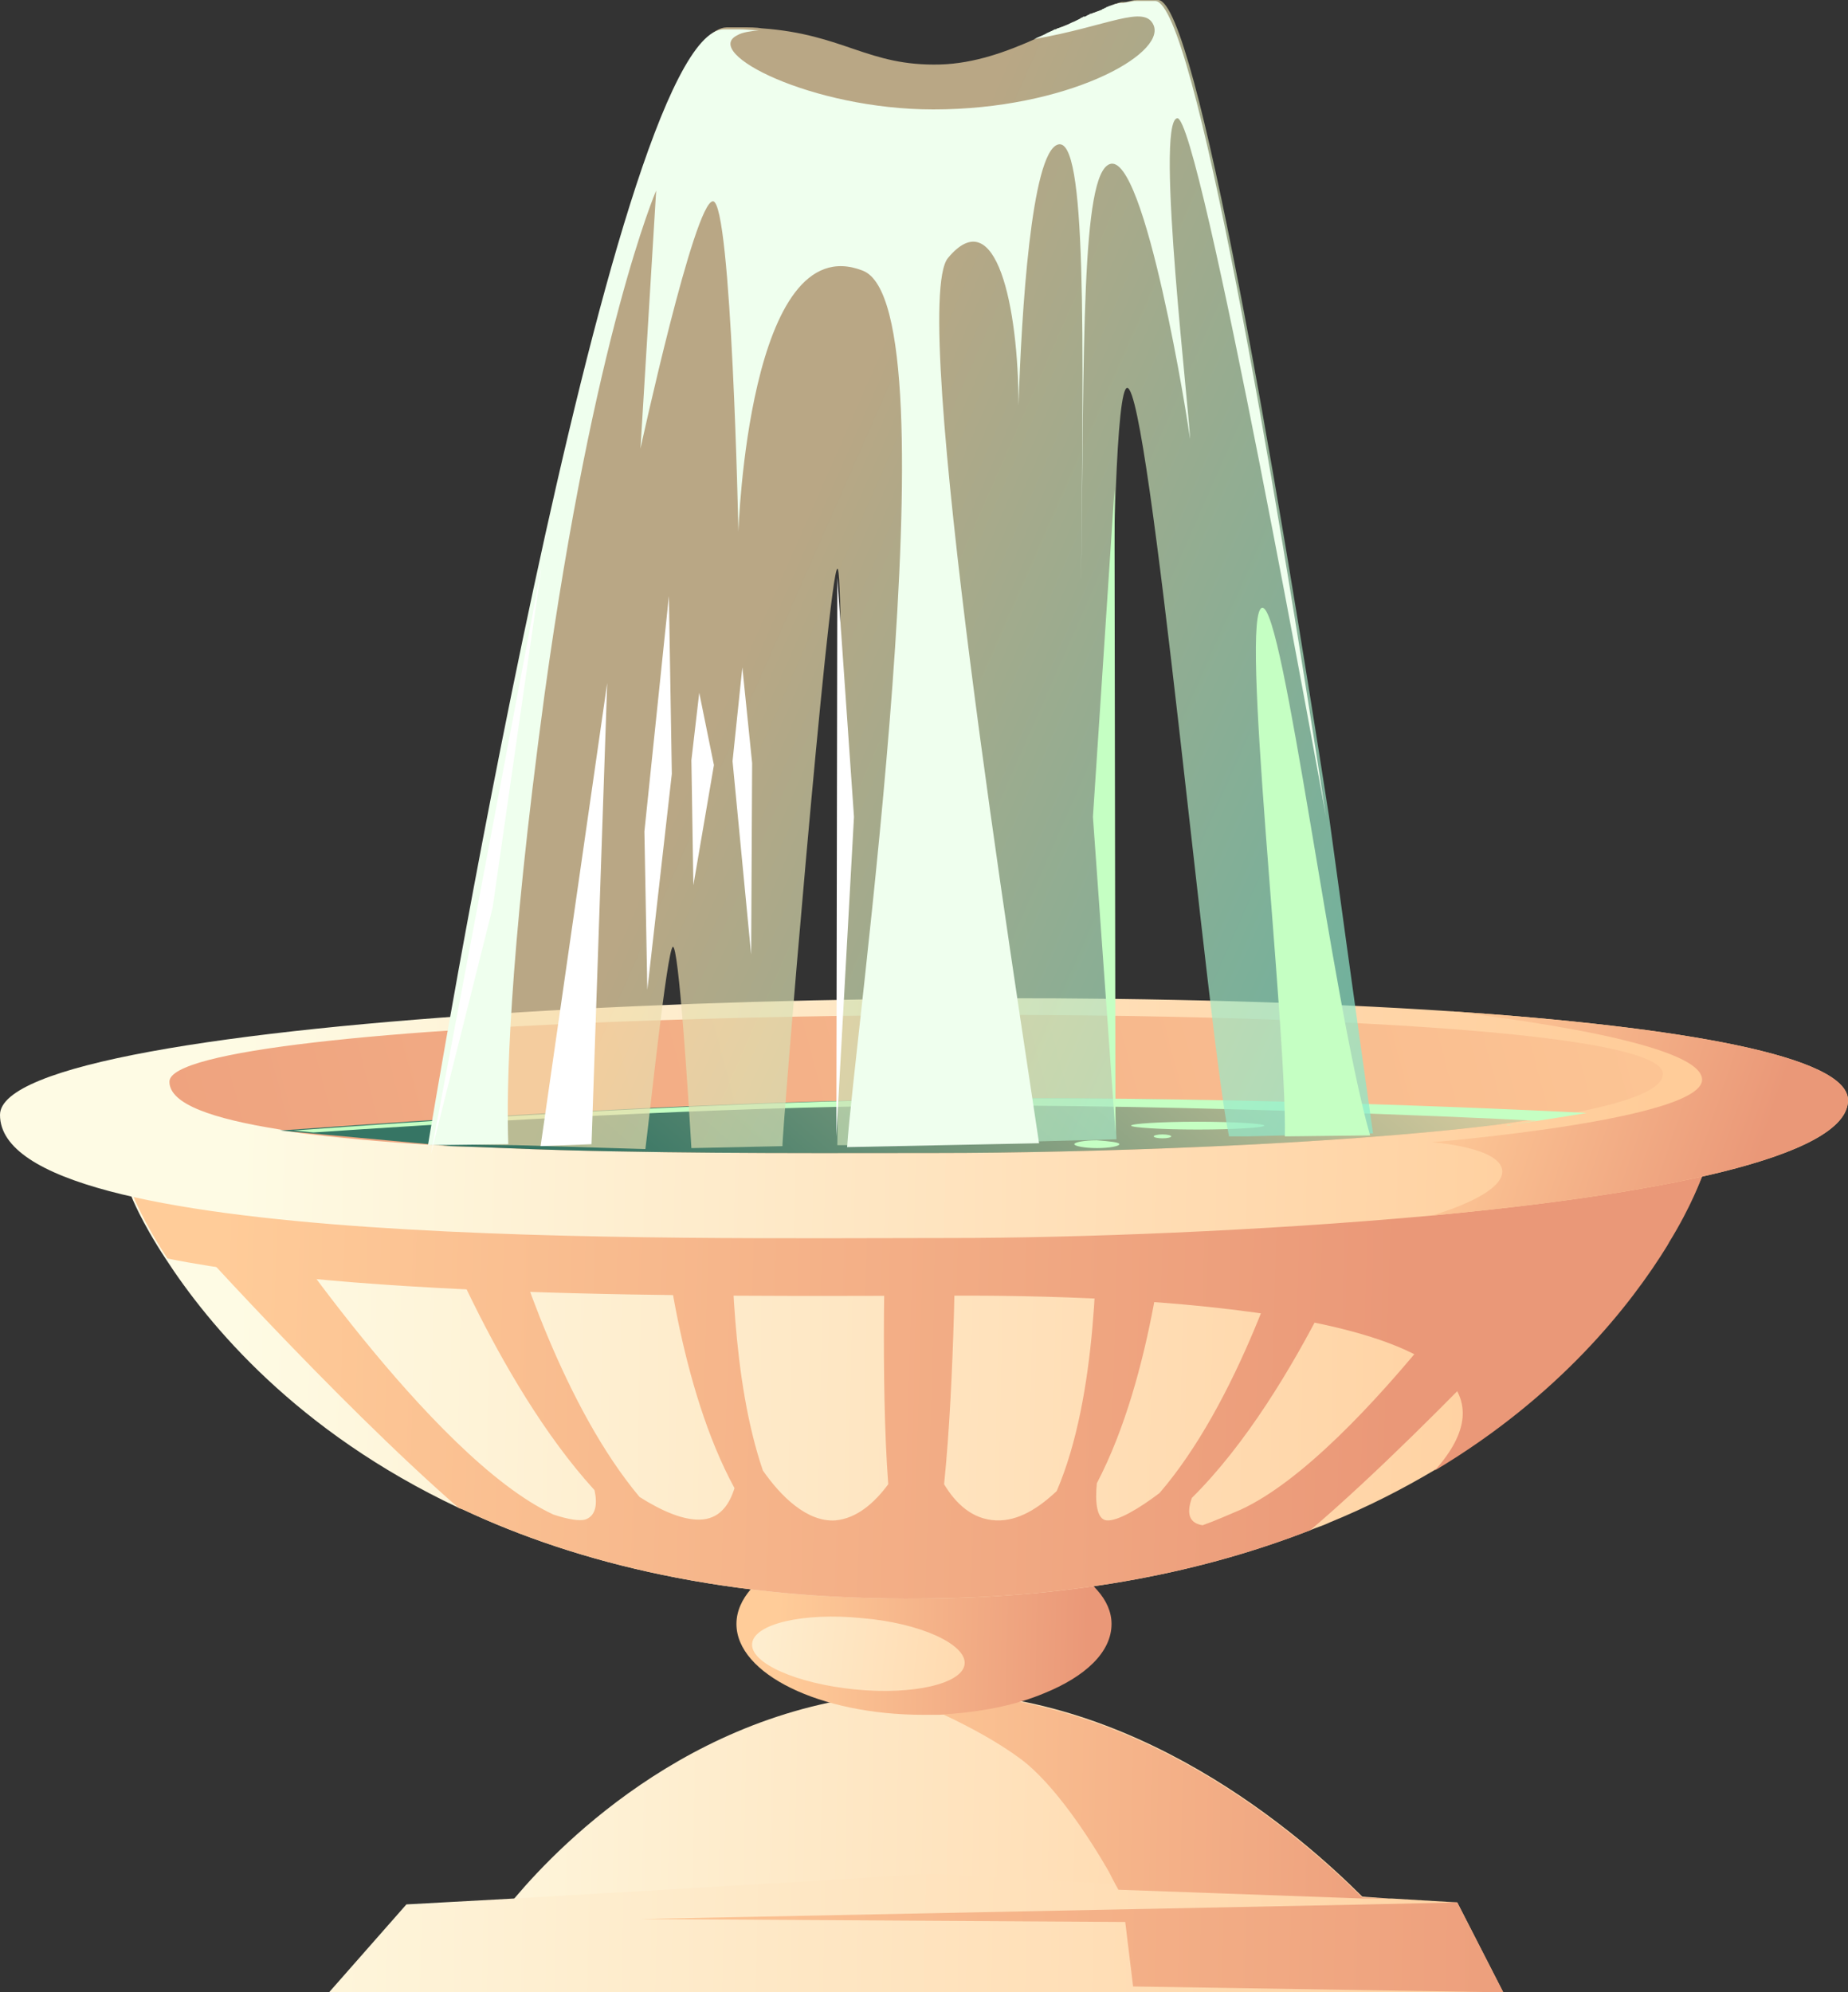 <svg xmlns="http://www.w3.org/2000/svg" width="90" height="97" viewBox="0 0 90 97" fill="none"><rect x="0" y="0" width="90" height="97" fill="#333333" stroke="none"/><path d="M67.393 93.48H24.229C24.229 93.48 24.515 93.052 25.087 92.385C27.377 89.674 34.197 82.728 44.499 82.395C44.595 82.395 44.642 82.395 44.738 82.395C55.231 82.11 63.482 89.484 66.344 92.338C66.391 92.385 66.391 92.385 66.439 92.433C66.534 92.528 66.63 92.623 66.725 92.718C67.154 93.194 67.393 93.48 67.393 93.48Z" fill="url(#paint0_linear)"></path><path d="M73.211 97H16.025L19.793 92.719L25.04 92.433L45.31 91.244L54.277 91.719L66.296 92.338L67.631 92.433H67.774L70.97 92.623L73.211 97Z" fill="url(#paint1_linear)"></path><path d="M49.698 85.63C47.456 83.965 44.213 82.728 44.213 82.728L44.499 82.443C44.594 82.443 44.642 82.443 44.737 82.443C55.23 82.157 63.482 89.531 66.343 92.385L67.631 92.433H66.391L54.467 92.005C54.467 92.005 54.276 91.672 53.99 91.101C53.084 89.531 51.367 86.867 49.698 85.63Z" fill="url(#paint2_linear)"></path><path d="M73.212 97L55.183 96.715L54.801 93.575L31.192 93.432L66.677 92.719L70.922 92.623L67.774 92.433L70.97 92.623L73.212 97Z" fill="url(#paint3_linear)"></path><path d="M54.133 79.065C54.133 80.445 52.846 81.634 50.842 82.443C49.602 82.966 48.076 83.299 46.359 83.442C46.121 83.442 45.93 83.489 45.691 83.489C45.453 83.489 45.214 83.489 44.976 83.489C39.92 83.489 35.866 81.491 35.866 79.065C35.866 76.639 39.968 74.641 44.976 74.641C48.791 74.641 52.035 75.783 53.418 77.4C53.895 77.924 54.133 78.494 54.133 79.065Z" fill="url(#paint4_linear)"></path><path d="M46.979 81.016C46.884 81.967 44.499 82.538 41.637 82.253C38.776 81.967 36.534 80.968 36.629 80.017C36.725 79.065 39.109 78.494 41.971 78.78C44.833 79.018 47.075 80.064 46.979 81.016Z" fill="url(#paint5_linear)"></path><path d="M82.894 57.277C82.846 57.372 82.369 58.657 81.177 60.607C79.364 63.557 75.882 67.981 69.825 71.596C68.299 72.5 66.63 73.357 64.769 74.118C64.483 74.26 64.15 74.356 63.816 74.498C58.808 76.449 52.655 77.781 44.976 77.828C35.437 77.924 28.14 76.116 22.56 73.499C22.464 73.452 22.417 73.452 22.321 73.404C14.451 69.694 10.159 64.508 8.06 61.273C6.868 59.465 6.391 58.228 6.391 58.228L16.121 58.086L19.459 58.038L29.714 57.895L32.146 57.848L34.197 57.8H35.628L43.259 57.705H44.165L46.693 57.658L48.649 57.61L53.561 57.562L57.043 57.515H57.615L62.146 57.467L82.894 57.277Z" fill="url(#paint6_linear)"></path><path d="M78.887 59.37C78.887 59.37 70.016 69.218 63.816 74.498C58.808 76.449 52.655 77.781 44.976 77.828C35.437 77.924 28.14 76.116 22.56 73.499C22.464 73.452 22.417 73.452 22.321 73.404C16.264 68.124 8.633 59.608 8.633 59.608L12.735 58.514C12.735 58.514 20.986 70.978 26.948 73.737C27.663 73.975 28.235 74.07 28.521 73.975C29.046 73.785 29.094 73.166 28.951 72.548C24.086 67.22 20.795 58.324 20.795 58.324L21.749 58.229L24.229 58.038C24.229 58.086 24.277 58.133 24.277 58.181C25.231 61.511 27.52 68.552 31.145 72.881C32.194 73.547 33.339 74.07 34.245 73.975C35.103 73.88 35.533 73.214 35.771 72.453C33.1 67.553 32.289 60.322 32.146 58.038C32.146 57.991 32.146 57.943 32.146 57.896C32.099 57.515 32.099 57.325 32.099 57.325H35.58C35.58 57.467 35.58 57.658 35.58 57.848C35.58 57.896 35.58 57.943 35.58 57.991C35.628 61.226 35.628 67.125 37.154 71.596C38.013 72.833 39.3 74.118 40.684 74.023C41.733 73.927 42.592 73.166 43.259 72.262C42.878 67.267 43.116 59.894 43.164 57.896C43.164 57.848 43.164 57.848 43.164 57.8C43.164 57.515 43.164 57.372 43.164 57.372H46.55C46.55 57.372 46.55 57.515 46.55 57.753V57.848C46.55 59.751 46.502 67.22 45.978 72.262C46.55 73.214 47.361 73.975 48.506 74.023C49.603 74.07 50.604 73.404 51.463 72.595C53.466 67.933 53.418 61.083 53.466 57.705V57.658C53.466 57.563 53.466 57.467 53.466 57.372H56.948C56.948 57.372 56.948 57.467 56.948 57.61V57.658C56.852 59.228 56.184 66.934 53.418 72.215C53.323 73.166 53.418 73.975 53.895 74.023C54.42 74.07 55.469 73.452 56.471 72.691C60.239 68.314 62.623 60.94 63.529 57.61L67.011 57.896C67.011 57.896 63.339 67.695 58.045 72.928C57.758 73.737 57.949 74.165 58.569 74.26C59.237 74.023 59.857 73.737 60.429 73.499C66.391 70.74 74.642 58.276 74.642 58.276L78.887 59.37Z" fill="url(#paint7_linear)"></path><path d="M82.893 57.277C82.846 57.372 82.416 58.657 81.272 60.512C81.272 60.56 81.224 60.56 81.224 60.607C79.412 63.557 75.93 67.981 69.873 71.596C76.741 63.937 55.898 63.081 47.122 63.081C37.44 63.081 18.553 63.366 8.156 61.273C6.963 59.465 6.486 58.228 6.486 58.228L10.97 58.181L16.168 58.133L19.507 58.086L29.761 57.943L34.245 57.895L44.213 57.753L48.696 57.705L57.711 57.61L62.242 57.562L82.893 57.277Z" fill="url(#paint8_linear)"></path><path d="M90 53.566C90 56.373 80.461 58.181 69.73 59.18C61.431 59.941 52.369 60.274 46.359 60.274C32.528 60.274 0 60.845 0 54.28C0 49.428 44.213 47.477 70.684 49.237C81.94 49.999 90 51.426 90 53.566Z" fill="url(#paint9_linear)"></path><path d="M80.986 52.282C80.986 53.043 79.316 53.662 76.597 54.185C75.501 54.375 74.26 54.566 72.925 54.756C64.865 55.755 52.703 56.135 45.691 56.135C41.16 56.135 34.054 56.183 27.281 55.993C25.469 55.945 23.656 55.85 21.939 55.802C19.459 55.66 17.17 55.469 15.167 55.231C14.642 55.184 14.117 55.089 13.64 54.994C10.35 54.47 8.251 53.757 8.251 52.663C8.251 51.14 19.03 50.094 32.289 49.666C53.513 48.952 80.986 49.713 80.986 52.282Z" fill="url(#paint10_linear)"></path><path d="M90 53.566C90 56.373 80.461 58.181 69.73 59.18C69.73 59.18 73.163 58.228 73.163 57.039C73.163 55.85 69.73 55.612 69.73 55.612C69.73 55.612 83.084 54.518 82.893 52.52C82.703 50.522 70.826 49.285 70.683 49.237C81.939 49.998 90 51.426 90 53.566Z" fill="url(#paint11_linear)"></path><path d="M76.598 54.185C75.501 54.375 74.261 54.566 72.925 54.756C64.865 55.755 52.703 56.135 45.691 56.135C41.16 56.135 34.054 56.183 27.281 55.993C25.469 55.945 23.657 55.85 21.939 55.802L13.641 55.041C13.831 55.041 30.763 53.709 44.642 53.519C56.947 53.281 73.068 53.995 76.598 54.185Z" fill="url(#paint12_linear)"></path><path d="M77.266 54.185C76.169 54.375 74.929 54.566 73.593 54.756C73.498 54.756 73.45 54.756 73.355 54.803C73.879 54.708 74.404 54.613 74.833 54.566C71.256 54.375 55.183 53.662 42.878 53.852C32.719 53.995 20.938 54.756 15.262 55.136L14.309 55.041C14.499 55.041 31.431 53.709 45.31 53.519C57.615 53.281 73.736 53.995 77.266 54.185Z" fill="#C5FFC3"></path><path d="M61.574 54.803C61.574 54.898 60.143 54.994 58.331 54.994C56.566 54.994 55.087 54.898 55.087 54.803C55.087 54.708 56.518 54.613 58.331 54.613C60.095 54.613 61.574 54.708 61.574 54.803Z" fill="#C5FFC3"></path><path d="M54.515 55.707C54.515 55.802 54.038 55.898 53.418 55.898C52.846 55.898 52.321 55.802 52.321 55.707C52.321 55.612 52.798 55.517 53.418 55.517C54.038 55.565 54.515 55.612 54.515 55.707Z" fill="#C5FFC3"></path><path d="M57.043 55.327C57.043 55.374 56.852 55.422 56.614 55.422C56.375 55.422 56.185 55.374 56.185 55.327C56.185 55.279 56.375 55.231 56.614 55.231C56.852 55.231 57.043 55.279 57.043 55.327Z" fill="#C5FFC3"></path><path d="M47.886 54.803H42.163C42.163 54.803 43.975 49.285 44.261 45.194C44.404 43.148 44.357 41.197 44.214 39.77C44.118 38.343 43.975 37.439 43.975 37.439H46.741C46.741 37.439 46.217 41.245 46.217 44.956C46.169 48.666 47.886 54.803 47.886 54.803Z" fill="#96D6BB"></path><path d="M44.643 45.717C44.547 47.429 42.973 53.281 42.544 54.803H42.115C42.115 54.803 43.927 49.285 44.213 45.194C44.356 43.148 44.309 41.198 44.166 39.77C44.452 41.768 44.69 44.528 44.643 45.717Z" fill="#D4F5DC"></path><path d="M46.694 37.487C46.694 37.63 46.074 37.772 45.31 37.772C44.547 37.772 43.927 37.63 43.927 37.487C43.927 37.344 44.547 37.202 45.31 37.202C46.074 37.202 46.694 37.344 46.694 37.487Z" fill="#96D6BB"></path><path d="M45.119 54.803C45.167 52.805 45.358 47.81 45.31 46.098C45.215 44.099 44.833 37.772 44.833 37.772L46.359 37.677C46.359 37.677 45.596 41.816 45.835 46.145C45.93 47.763 46.884 52.805 47.17 54.803H45.119Z" fill="#399492"></path><path opacity="0.69" d="M66.868 55.184H66.773L62.623 55.279L60.715 55.327H59.857C58.855 50.712 55.994 18.886 54.897 18.886C53.847 18.886 54.133 50.331 54.372 55.469L50.747 55.565L41.399 55.755H40.779C40.827 50.855 41.16 27.497 40.779 27.687C40.35 27.925 38.06 55.422 38.108 55.802L33.672 55.898C33.529 53.471 33.052 45.955 32.766 46.098C32.48 46.288 31.622 54.47 31.431 55.945L25.135 55.755L21.224 55.707C21.224 55.707 29.905 1.475 35.389 1.332C35.628 1.332 35.819 1.332 36.01 1.332C36.057 1.332 36.105 1.332 36.153 1.332C36.486 1.332 36.82 1.332 37.106 1.38C41.113 1.665 42.258 3.235 45.787 3.14C47.456 3.092 49.03 2.521 50.509 1.855C50.7 1.76 50.843 1.713 51.033 1.617C51.176 1.522 51.367 1.475 51.51 1.38C51.51 1.38 51.51 1.38 51.558 1.38C51.606 1.38 51.606 1.332 51.653 1.332C51.797 1.284 51.892 1.237 52.035 1.189C52.178 1.142 52.321 1.047 52.464 0.999C52.56 0.951 52.655 0.904 52.75 0.856C52.798 0.856 52.798 0.856 52.846 0.809C52.893 0.809 52.893 0.809 52.941 0.761H52.989C53.036 0.714 53.084 0.714 53.18 0.666C53.227 0.666 53.227 0.666 53.275 0.618C53.323 0.618 53.37 0.571 53.418 0.571C53.561 0.523 53.657 0.476 53.8 0.428C53.847 0.428 53.847 0.428 53.895 0.381C53.943 0.381 53.943 0.381 53.99 0.333C54.038 0.333 54.038 0.333 54.086 0.285C54.181 0.238 54.277 0.238 54.324 0.19C54.372 0.19 54.42 0.143 54.467 0.143C54.515 0.143 54.563 0.095 54.658 0.095C54.706 0.095 54.706 0.095 54.754 0.095C54.801 0.095 54.801 0.095 54.849 0.095C55.04 0.048 55.183 0 55.374 0H55.421C55.469 0 55.517 0 55.564 0H55.612H55.66H55.707C55.755 0 55.755 0 55.803 0H55.85H55.898C55.946 0 55.946 0 55.994 0C56.041 0 56.041 0 56.089 0C56.184 0 56.327 0 56.423 0C58.283 0.19 62.194 23.453 64.722 39.723C65.914 48.476 66.868 55.184 66.868 55.184Z" fill="url(#paint13_linear)"></path><path d="M57.329 5.756C58.426 5.566 64.531 39.485 64.579 39.77C62.099 23.501 58.188 0.238 56.28 0.048C56.185 0.048 56.041 0.048 55.946 0.048C55.898 0.048 55.898 0.048 55.851 0.048C55.803 0.048 55.803 0.048 55.755 0.048H55.708H55.66C55.612 0.048 55.612 0.048 55.565 0.048H55.517H55.469H55.422C55.374 0.048 55.326 0.048 55.278 0.048H55.231C55.04 0.095 54.897 0.095 54.706 0.143C54.658 0.143 54.658 0.143 54.611 0.143C54.563 0.143 54.563 0.143 54.515 0.143C54.468 0.143 54.42 0.19 54.325 0.19C54.277 0.19 54.229 0.238 54.181 0.238C54.086 0.285 53.991 0.285 53.943 0.333C53.895 0.333 53.895 0.333 53.847 0.381C53.8 0.381 53.8 0.381 53.752 0.428C53.705 0.428 53.705 0.428 53.657 0.476C53.514 0.523 53.418 0.571 53.275 0.618C53.227 0.618 53.18 0.666 53.132 0.666C53.084 0.666 53.084 0.666 53.037 0.714C52.989 0.714 52.941 0.761 52.846 0.809H52.798C52.751 0.809 52.751 0.809 52.703 0.856C52.655 0.856 52.655 0.856 52.608 0.904C52.512 0.951 52.417 0.999 52.321 1.047C52.178 1.094 52.035 1.189 51.892 1.237C51.797 1.284 51.654 1.332 51.511 1.38C51.463 1.38 51.463 1.427 51.415 1.427C51.415 1.427 51.415 1.427 51.367 1.427C51.224 1.522 51.034 1.57 50.891 1.665C50.7 1.76 50.557 1.808 50.366 1.903C53.943 1.284 55.755 0.19 56.185 1.237C56.757 2.664 51.94 5.328 45.453 5.328C39.539 5.328 34.15 2.569 35.914 1.713C36.153 1.57 36.534 1.522 36.964 1.475C36.677 1.475 36.344 1.427 36.01 1.427C35.962 1.427 35.914 1.427 35.867 1.427C35.676 1.427 35.437 1.427 35.247 1.427C29.762 1.522 20.843 55.755 20.843 55.755L24.754 55.707C24.658 53.138 24.754 46.859 26.518 33.824C28.951 16.222 31.956 9.277 31.956 9.277L31.192 21.836C31.192 21.836 33.816 9.8 34.722 9.8C35.628 9.8 35.962 25.879 35.962 25.879C35.962 25.879 36.439 10.989 42.019 13.178C46.598 14.938 41.542 51.045 41.256 55.85L50.604 55.66C49.555 48.524 44.213 14.89 46.169 12.559C48.506 9.752 49.603 14.938 49.603 19.743C49.746 15.223 50.223 7.469 51.511 7.041C52.941 6.565 52.751 16.413 52.655 28.448C52.798 16.745 52.655 8.515 54.038 7.992C55.755 7.326 57.902 20.742 57.949 21.36C57.997 20.599 56.232 5.947 57.329 5.756Z" fill="#EFFFEE"></path><path d="M66.725 55.279L62.575 55.327C62.671 49.808 60.334 29.685 61.478 29.59C62.528 29.543 64.865 48.762 66.725 55.279Z" fill="#C5FFC3"></path><path d="M26.328 55.802L29.571 33.253L28.808 55.707L26.328 55.802Z" fill="white"></path><path d="M31.383 40.484L32.576 29.019L32.719 37.677L31.526 48.191L31.383 40.484Z" fill="white"></path><path d="M34.054 33.729L33.672 37.011L33.768 43.1L34.769 37.249L34.054 33.729Z" fill="white"></path><path d="M36.153 32.492L35.676 37.059L36.582 46.478L36.63 37.154L36.153 32.492Z" fill="white"></path><path d="M54.325 55.136L53.227 39.77L54.277 23.834L54.325 55.136Z" fill="#C5FFC3"></path><path d="M40.731 55.327L41.59 39.77L40.779 28.115L40.731 55.327Z" fill="white"></path><path d="M20.986 56.183L23.991 44.195L26.375 27.592L20.986 56.183Z" fill="white"></path><defs><linearGradient id="paint0_linear" x1="17.147" y1="87.606" x2="75.176" y2="88.709" gradientUnits="userSpaceOnUse"><stop stop-color="#FEFBE4"></stop><stop offset="1" stop-color="#FFCC99"></stop></linearGradient><linearGradient id="paint1_linear" x1="6.61" y1="93.666" x2="83.484" y2="95.128" gradientUnits="userSpaceOnUse"><stop stop-color="#FEFBE4"></stop><stop offset="1" stop-color="#FFCC99"></stop></linearGradient><linearGradient id="paint2_linear" x1="40.188" y1="87.118" x2="71.931" y2="87.722" gradientUnits="userSpaceOnUse"><stop stop-color="#FFCC99"></stop><stop offset="1" stop-color="#EA9878"></stop></linearGradient><linearGradient id="paint3_linear" x1="24.172" y1="93.868" x2="80.797" y2="94.944" gradientUnits="userSpaceOnUse"><stop stop-color="#FFCC99"></stop><stop offset="1" stop-color="#EA9878"></stop></linearGradient><linearGradient id="paint4_linear" x1="37.909" y1="78.902" x2="52.983" y2="79.282" gradientUnits="userSpaceOnUse"><stop stop-color="#FFCC99"></stop><stop offset="1" stop-color="#EA9878"></stop></linearGradient><linearGradient id="paint5_linear" x1="30.177" y1="79.108" x2="53.957" y2="81.952" gradientUnits="userSpaceOnUse"><stop stop-color="#FEFBE4"></stop><stop offset="1" stop-color="#FFCC99"></stop></linearGradient><linearGradient id="paint6_linear" x1="11.384" y1="66.612" x2="80.242" y2="67.922" gradientUnits="userSpaceOnUse"><stop stop-color="#FEFBE4"></stop><stop offset="1" stop-color="#FFCC99"></stop></linearGradient><linearGradient id="paint7_linear" x1="10.531" y1="66.546" x2="68.024" y2="68.141" gradientUnits="userSpaceOnUse"><stop stop-color="#FFCC99"></stop><stop offset="1" stop-color="#EA9878"></stop></linearGradient><linearGradient id="paint8_linear" x1="10.639" y1="62.644" x2="68.132" y2="64.238" gradientUnits="userSpaceOnUse"><stop stop-color="#FFCC99"></stop><stop offset="1" stop-color="#EA9878"></stop></linearGradient><linearGradient id="paint9_linear" x1="11.676" y1="53.845" x2="80.529" y2="55.154" gradientUnits="userSpaceOnUse"><stop stop-color="#FEFBE4"></stop><stop offset="1" stop-color="#FFCC99"></stop></linearGradient><linearGradient id="paint10_linear" x1="94.562" y1="39.392" x2="-12.112" y2="67.762" gradientUnits="userSpaceOnUse"><stop stop-color="#FFCC99"></stop><stop offset="1" stop-color="#EA9878"></stop></linearGradient><linearGradient id="paint11_linear" x1="69.583" y1="52.327" x2="85.162" y2="57.696" gradientUnits="userSpaceOnUse"><stop stop-color="#FFCC99"></stop><stop offset="1" stop-color="#EA9878"></stop></linearGradient><linearGradient id="paint12_linear" x1="37.162" y1="63.567" x2="61.634" y2="35.852" gradientUnits="userSpaceOnUse"><stop stop-color="#367564"></stop><stop offset="1" stop-color="#F5DBA9"></stop></linearGradient><linearGradient id="paint13_linear" x1="71.093" y1="42.058" x2="38.073" y2="27.505" gradientUnits="userSpaceOnUse"><stop stop-color="#87EBCE"></stop><stop offset="1" stop-color="#F5DBA9"></stop></linearGradient></defs></svg>